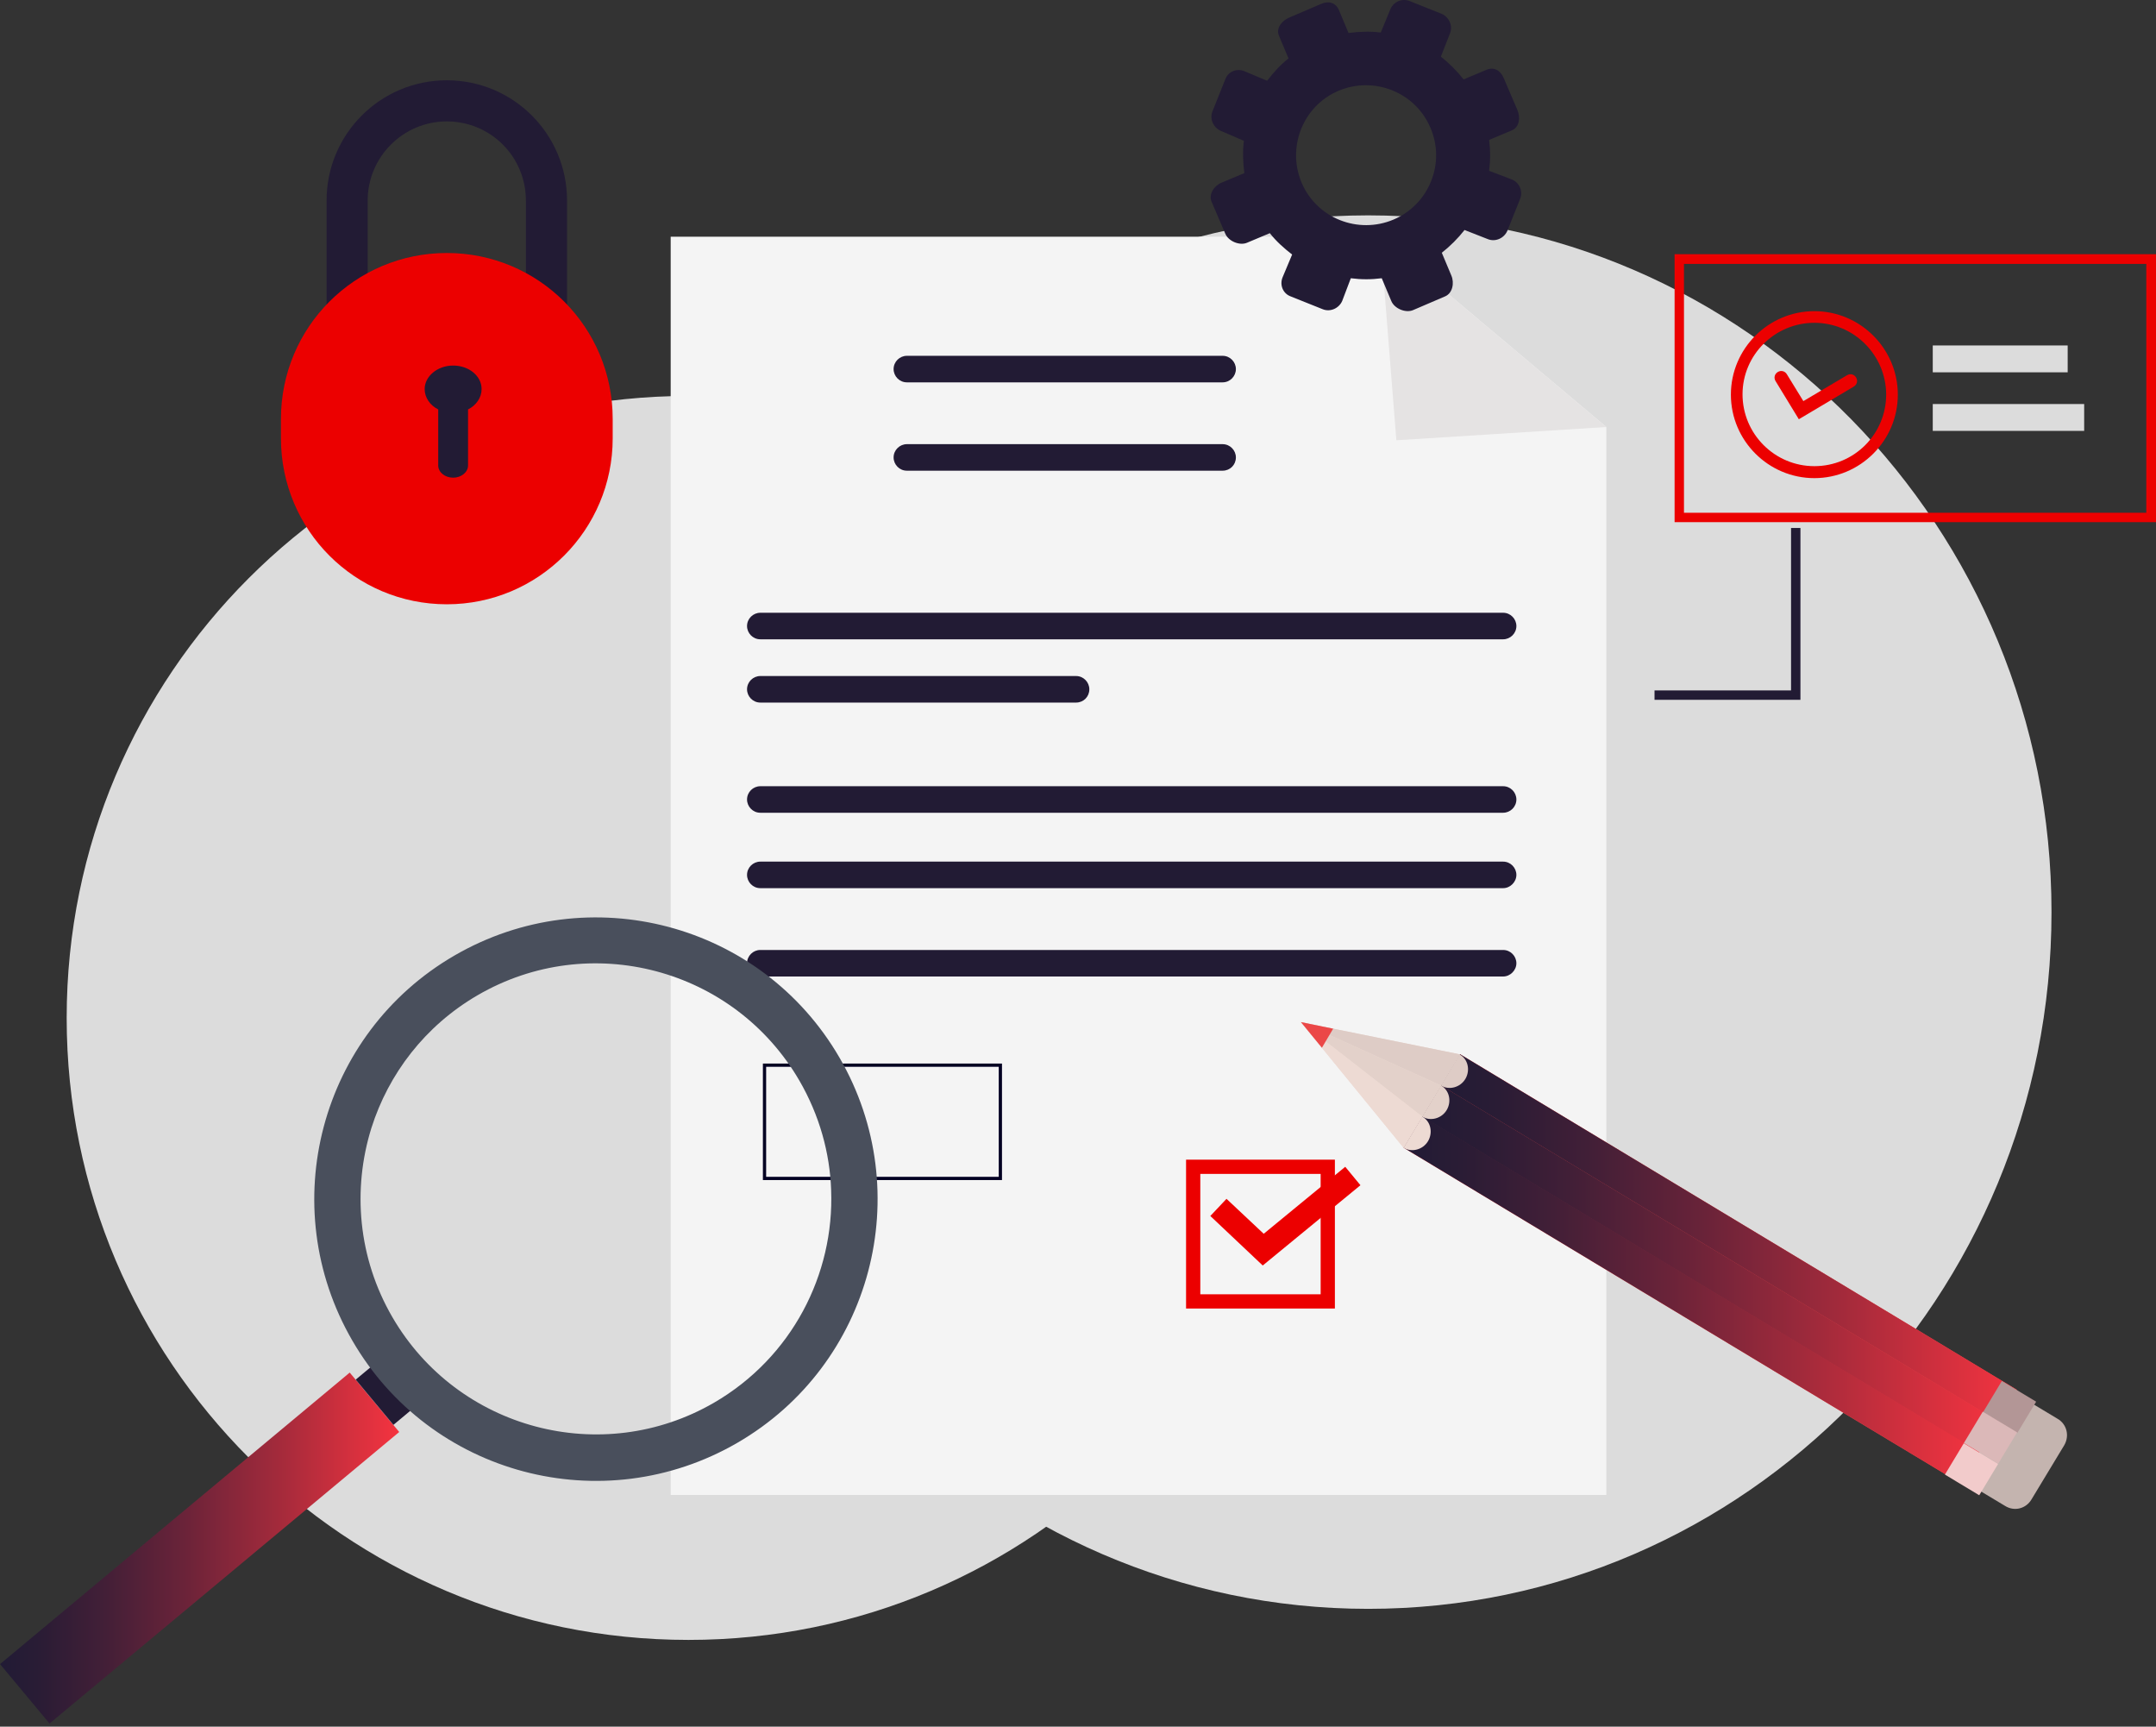 <?xml version="1.0" encoding="UTF-8"?> <svg xmlns="http://www.w3.org/2000/svg" width="306" height="245" viewBox="0 0 306 245" fill="none"><rect x="0" y="0" width="306" height="245" fill="#333333" stroke="none"/><g clip-path="url(#clip0_71_6347)"><path d="M194.191 228.28C247.751 228.28 291.169 184.018 291.169 129.419C291.169 74.82 247.751 30.558 194.191 30.558C140.631 30.558 97.213 74.82 97.213 129.419C97.213 184.018 140.631 228.28 194.191 228.28Z" fill="#DCDCDC"></path><path d="M97.717 232.688C146.458 232.688 185.97 193.175 185.97 144.434C185.97 95.693 146.458 56.18 97.717 56.18C48.975 56.18 9.463 95.693 9.463 144.434C9.463 193.175 48.975 232.688 97.717 232.688Z" fill="#DCDCDC"></path><path d="M95.191 33.589V212.117H227.985V60.589L195.889 33.589H95.191Z" fill="#F4F4F4"></path><path d="M227.985 60.589L198.185 62.471L195.889 33.589L227.985 60.589Z" fill="#E5E3E3"></path><path d="M173.526 66.787H128.711C127.655 66.787 126.828 65.915 126.828 64.905C126.828 63.849 127.701 63.022 128.711 63.022H173.526C174.583 63.022 175.409 63.894 175.409 64.905C175.409 65.961 174.583 66.787 173.526 66.787Z" fill="#221B34"></path><path d="M152.726 99.688H107.91C106.854 99.688 106.027 98.815 106.027 97.805C106.027 96.749 106.9 95.922 107.91 95.922H152.726C153.782 95.922 154.608 96.795 154.608 97.805C154.608 98.861 153.782 99.688 152.726 99.688Z" fill="#221B34"></path><path d="M173.526 54.252H128.711C127.655 54.252 126.828 53.379 126.828 52.369C126.828 51.313 127.701 50.486 128.711 50.486H173.526C174.583 50.486 175.409 51.359 175.409 52.369C175.409 53.379 174.583 54.252 173.526 54.252Z" fill="#221B34"></path><path d="M213.337 90.711H107.91C106.854 90.711 106.027 89.838 106.027 88.828C106.027 87.772 106.9 86.945 107.91 86.945H213.337C214.393 86.945 215.22 87.818 215.22 88.828C215.22 89.884 214.347 90.711 213.337 90.711Z" fill="#221B34"></path><path d="M213.337 115.322H107.91C106.854 115.322 106.027 114.45 106.027 113.44C106.027 112.384 106.9 111.557 107.91 111.557H213.337C214.393 111.557 215.22 112.43 215.22 113.44C215.22 114.496 214.347 115.322 213.337 115.322Z" fill="#221B34"></path><path d="M213.337 126.021H107.91C106.854 126.021 106.027 125.149 106.027 124.138C106.027 123.082 106.9 122.256 107.91 122.256H213.337C214.393 122.256 215.22 123.128 215.22 124.138C215.22 125.149 214.347 126.021 213.337 126.021Z" fill="#221B34"></path><path d="M213.337 138.557H107.91C106.854 138.557 106.027 137.684 106.027 136.674C106.027 135.618 106.9 134.792 107.91 134.792H213.337C214.393 134.792 215.22 135.664 215.22 136.674C215.22 137.684 214.347 138.557 213.337 138.557Z" fill="#221B34"></path><path d="M305.953 74.088H237.674V36.068H305.999V74.088H305.953ZM239.005 72.757H304.622V37.446H239.005V72.757Z" fill="#EC0000"></path><path d="M141.982 167.209H108.508V151.138H141.982V167.209Z" stroke="#030022" stroke-width="0.459" stroke-miterlimit="10"></path><path d="M255.307 59.486L252.001 54.068C251.725 53.609 251.863 53.058 252.322 52.782C252.781 52.507 253.332 52.645 253.608 53.104L255.95 56.915L262.149 53.242C262.608 52.966 263.159 53.104 263.434 53.563C263.71 54.022 263.572 54.573 263.113 54.849L255.307 59.486Z" fill="#EC0000"></path><path d="M257.511 67.843C250.991 67.843 245.664 62.517 245.664 55.997C245.664 49.476 250.991 44.15 257.511 44.15C264.031 44.15 269.358 49.476 269.358 55.997C269.358 62.517 264.031 67.843 257.511 67.843ZM257.511 45.803C251.909 45.803 247.317 50.349 247.317 55.951C247.317 61.553 251.863 66.144 257.511 66.144C263.159 66.144 267.705 61.599 267.705 55.951C267.659 50.349 263.113 45.803 257.511 45.803Z" fill="#EC0000"></path><path d="M293.464 49.017H274.316V52.828H293.464V49.017Z" fill="#DCDCDC"></path><path d="M295.806 57.328H274.316V61.139H295.806V57.328Z" fill="#DCDCDC"></path><path d="M255.535 99.297H234.826V97.965H254.203V74.915H255.535V99.297Z" fill="#221B34"></path><path d="M288.336 212.741L292.974 205.068C293.745 203.746 293.36 202.088 292.037 201.317L280.448 194.365C279.125 193.594 277.467 193.979 276.696 195.302L272.058 202.975C271.287 204.297 271.673 205.955 272.995 206.726L284.585 213.678C285.907 214.504 287.565 214.064 288.336 212.741Z" fill="#C4B4AF"></path><path d="M207.214 149.573L199.211 162.854L278.249 210.477L286.252 197.195L207.214 149.573Z" fill="#EB4747"></path><path d="M207.191 149.57L204.514 154.014L283.552 201.636L286.229 197.192L207.191 149.57Z" fill="url(#paint0_linear_71_6347)"></path><path d="M204.537 154.013L201.859 158.457L280.897 206.079L283.575 201.635L204.537 154.013Z" fill="url(#paint1_linear_71_6347)"></path><path d="M201.895 158.397L199.217 162.842L278.255 210.464L280.933 206.02L201.895 158.397Z" fill="url(#paint2_linear_71_6347)"></path><path d="M199.206 162.852L207.21 149.604L189.215 145.963L184.637 145.026L187.617 148.668L199.206 162.852Z" fill="#EDDAD3"></path><path d="M204.506 154.022C205.663 154.738 207.266 154.297 207.982 153.085C208.698 151.873 208.368 150.27 207.155 149.609L204.506 154.026V154.022Z" fill="#DECCC6"></path><path d="M201.857 158.434C203.015 159.15 204.617 158.71 205.333 157.497C206.05 156.285 205.719 154.683 204.507 154.021L201.857 158.439V158.434Z" fill="#E3D1CA"></path><path d="M199.207 162.852C200.364 163.568 201.967 163.127 202.683 161.915C203.399 160.703 203.069 159.1 201.856 158.439L199.207 162.856V162.852Z" fill="#EDDAD3"></path><path d="M284.121 195.953L281.443 200.397L286.312 203.331L288.99 198.886L284.121 195.953Z" fill="#B39696"></path><path d="M281.414 200.302L278.736 204.746L283.605 207.68L286.283 203.236L281.414 200.302Z" fill="#DBB8B8"></path><path d="M278.721 204.785L276.043 209.229L280.912 212.163L283.59 207.718L278.721 204.785Z" fill="#F2CBCB"></path><path d="M204.505 154.022L184.637 145.026L207.21 149.604L204.505 154.022Z" fill="#DECCC6"></path><path d="M201.856 158.434L184.637 145.026L204.505 154.022L201.856 158.434Z" fill="#E3D1CA"></path><path d="M201.856 158.434L184.637 145.026L199.206 162.852L201.856 158.434Z" fill="#EDDAD3"></path><path d="M187.617 148.668L189.215 145.963L184.637 145.026L187.617 148.668Z" fill="#EB4747"></path><path d="M189.46 185.668H168.338V164.546H189.46V185.668ZM170.358 183.648H187.44V166.566H170.358V183.648Z" fill="#EC0000"></path><path d="M179.22 179.561L171.781 172.536L174.077 170.102L179.358 175.061L190.929 165.556L193.087 168.173L179.22 179.561Z" fill="#EC0000"></path><path d="M49.635 194.755L0.006 236.119L7.032 244.549L56.661 203.186L49.635 194.755Z" fill="url(#paint3_linear_71_6347)"></path><path d="M53.13 193.551L50.484 195.756L55.835 202.176L58.48 199.971L53.13 193.551Z" fill="#221B34"></path><path d="M50.005 190.214C61.071 209.316 85.545 215.79 104.647 204.724C123.749 193.658 130.223 169.184 119.157 150.082C108.091 130.98 83.617 124.506 64.515 135.572C45.413 146.638 38.939 171.112 50.005 190.214ZM55.699 186.908C50.786 178.459 50.005 168.725 52.714 160.046C55.148 152.378 60.291 145.582 67.775 141.22C83.709 131.945 104.188 137.363 113.463 153.342C116.31 158.255 117.78 163.582 117.963 168.862C118.422 180.801 112.407 192.602 101.341 199.03C85.408 208.26 64.974 202.841 55.699 186.908Z" fill="#494F5C"></path><path d="M210.956 9.914L207.728 11.268C206.823 10.107 205.661 8.945 204.5 8.04L205.79 4.748C206.24 3.651 205.661 2.425 204.628 1.97L200.11 0.161C199.013 -0.289 197.787 0.225 197.332 1.322L195.977 4.615C194.494 4.422 192.878 4.486 191.395 4.679L190.04 1.451C189.59 0.354 188.557 0.096 187.524 0.546L183.006 2.484C181.908 2.934 181.068 4.032 181.522 5.065L182.877 8.293C181.715 9.197 180.746 10.295 179.842 11.457L176.614 10.102C175.516 9.652 174.29 10.166 173.9 11.264L172.091 15.782C171.641 16.879 172.22 18.105 173.253 18.56L176.545 19.979C176.352 21.462 176.416 23.078 176.609 24.561L173.381 25.916C172.284 26.366 171.508 27.597 171.962 28.63L173.9 33.148C174.35 34.245 175.966 34.893 177 34.438L180.228 33.084C181.132 34.245 182.23 35.214 183.391 36.119L182.037 39.347C181.587 40.444 182.101 41.67 183.198 42.061L187.717 43.87C188.814 44.32 190.04 43.741 190.495 42.708L191.721 39.48C193.204 39.673 194.627 39.673 196.111 39.48L197.465 42.708C197.915 43.806 199.531 44.453 200.565 43.998L205.083 42.061C206.18 41.611 206.437 40.123 205.987 39.09L204.633 35.862C205.795 34.957 206.956 33.795 207.861 32.634L211.153 33.924C212.251 34.374 213.477 33.795 213.931 32.762L215.74 28.244C216.19 27.147 215.676 25.921 214.579 25.466L211.351 24.24C211.543 22.757 211.543 21.333 211.351 19.85L214.579 18.496C215.676 18.046 215.805 16.622 215.355 15.589L213.417 11.071C212.967 9.973 211.998 9.454 210.965 9.909L210.956 9.914ZM197.782 31.155C192.745 33.286 186.872 30.962 184.741 25.925C182.611 20.888 184.934 15.015 189.971 12.884C195.009 10.754 200.881 13.077 203.012 18.115C205.207 23.152 202.819 29.025 197.782 31.155Z" fill="#221B34"></path><path d="M63.416 11.392C53.985 11.392 46.353 19.028 46.353 28.455V44.558C46.353 53.99 53.99 61.621 63.416 61.621C72.843 61.621 80.48 53.985 80.48 44.558V28.455C80.48 19.024 72.843 11.392 63.416 11.392ZM74.639 44.558C74.639 50.716 69.634 55.785 63.412 55.785C57.19 55.785 52.185 50.78 52.185 44.558V28.455C52.185 22.297 57.19 17.228 63.412 17.228C69.634 17.228 74.639 22.233 74.639 28.455V44.558Z" fill="#221B34"></path><path d="M63.417 85.742C50.395 85.742 39.875 75.222 39.875 62.2V59.44C39.875 46.418 50.395 35.898 63.417 35.898C76.439 35.898 86.959 46.418 86.959 59.44V62.2C86.959 75.158 76.439 85.742 63.417 85.742Z" fill="#EC0000"></path><path d="M68.353 55.207C68.353 53.347 66.558 51.869 64.312 51.869C62.067 51.869 60.272 53.407 60.272 55.207C60.272 56.424 61.043 57.517 62.195 58.095V66.048C62.195 67.012 63.16 67.779 64.312 67.779C65.465 67.779 66.429 67.008 66.429 66.048V58.095C67.582 57.517 68.353 56.428 68.353 55.207Z" fill="#221B34"></path></g><defs><linearGradient id="paint0_linear_71_6347" x1="204.512" y1="175.608" x2="286.222" y2="175.609" gradientUnits="userSpaceOnUse"><stop stop-color="#211B35"></stop><stop offset="0.1" stop-color="#2A1C35"></stop><stop offset="0.26" stop-color="#421F37"></stop><stop offset="0.46" stop-color="#6A2339"></stop><stop offset="0.69" stop-color="#A12A3B"></stop><stop offset="0.95" stop-color="#E7323F"></stop><stop offset="1" stop-color="#F5333F"></stop></linearGradient><linearGradient id="paint1_linear_71_6347" x1="201.854" y1="180.054" x2="283.569" y2="180.054" gradientUnits="userSpaceOnUse"><stop stop-color="#211B35"></stop><stop offset="0.1" stop-color="#2A1C35"></stop><stop offset="0.26" stop-color="#421F37"></stop><stop offset="0.46" stop-color="#6A2339"></stop><stop offset="0.69" stop-color="#A12A3B"></stop><stop offset="0.95" stop-color="#E7323F"></stop><stop offset="1" stop-color="#F5333F"></stop></linearGradient><linearGradient id="paint2_linear_71_6347" x1="199.211" y1="184.438" x2="280.926" y2="184.438" gradientUnits="userSpaceOnUse"><stop stop-color="#211B35"></stop><stop offset="0.1" stop-color="#2A1C35"></stop><stop offset="0.26" stop-color="#421F37"></stop><stop offset="0.46" stop-color="#6A2339"></stop><stop offset="0.69" stop-color="#A12A3B"></stop><stop offset="0.95" stop-color="#E7323F"></stop><stop offset="1" stop-color="#F5333F"></stop></linearGradient><linearGradient id="paint3_linear_71_6347" x1="-0.005" y1="219.653" x2="56.653" y2="219.653" gradientUnits="userSpaceOnUse"><stop stop-color="#211B35"></stop><stop offset="0.1" stop-color="#2A1C35"></stop><stop offset="0.26" stop-color="#421F37"></stop><stop offset="0.46" stop-color="#6A2339"></stop><stop offset="0.69" stop-color="#A12A3B"></stop><stop offset="0.95" stop-color="#E7323F"></stop><stop offset="1" stop-color="#F5333F"></stop></linearGradient><clipPath id="clip0_71_6347"><rect width="306" height="244.558" fill="white"></rect></clipPath></defs></svg> 